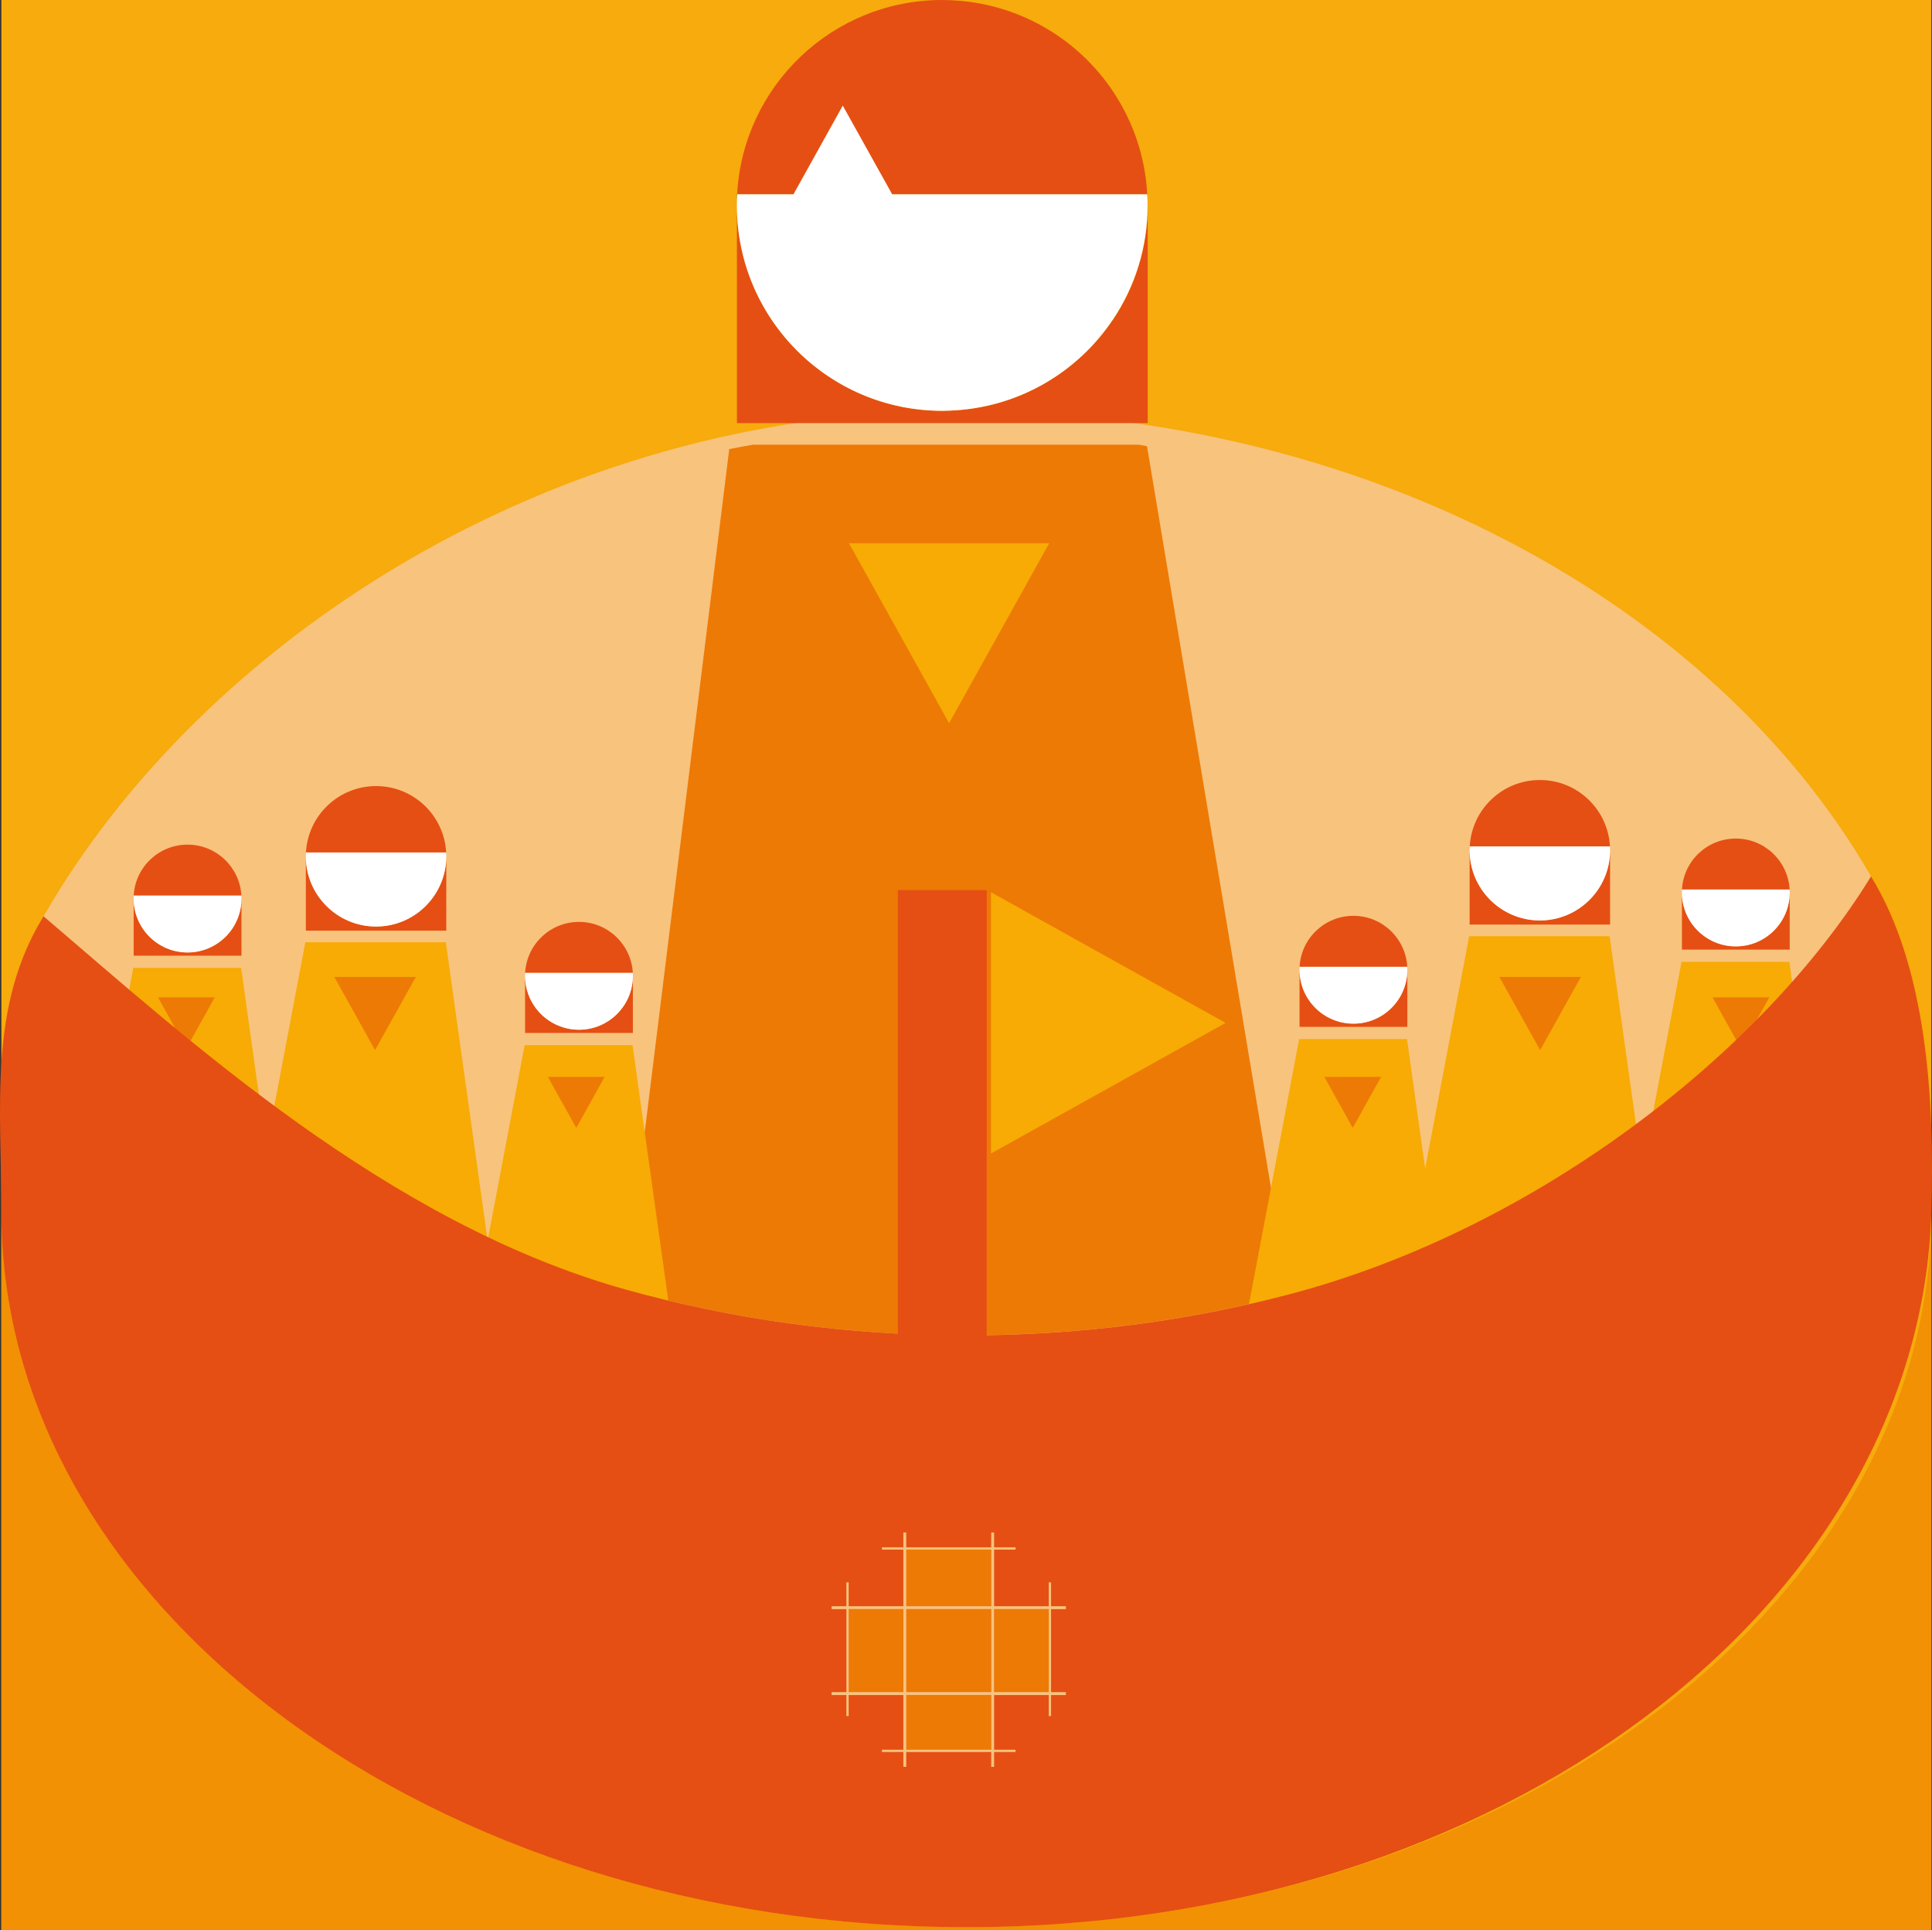 <?xml version="1.0" encoding="UTF-8"?>
<svg id="Modo_de_aislamiento" data-name="Modo de aislamiento" xmlns="http://www.w3.org/2000/svg" viewBox="0 0 324.38 324.04">
  <rect x="0" y="0" width="324.38" height="324.04" fill="#333333" stroke="none"/>
  <defs>
    <style>
      .cls-1 {
        fill: #e54f13;
      }

      .cls-1, .cls-2, .cls-3, .cls-4, .cls-5, .cls-6, .cls-7, .cls-8, .cls-9 {
        stroke-width: 0px;
      }

      .cls-2 {
        fill: #176380;
      }

      .cls-3 {
        fill: #f7ab0c;
      }

      .cls-4 {
        fill: #f7ab04;
      }

      .cls-5 {
        fill: #be292e;
      }

      .cls-6 {
        fill: #f19103;
      }

      .cls-7 {
        fill: #ed7a05;
      }

      .cls-8 {
        fill: #fff;
      }

      .cls-9 {
        fill: #f8c37d;
      }
    </style>
  </defs>
  <g>
    <rect class="cls-3" x=".23" width="324.04" height="324.04"/>
    <g>
      <path class="cls-6" d="M162.25,323.52C72.77,323.52.23,269.78.23,203.49v120.55h324.04v-120.55c0,66.29-72.54,120.03-162.02,120.03Z"/>
      <path class="cls-5" d="M309.79,153.82c9.3,15.14,14.48,31.95,14.48,49.67"/>
      <path class="cls-9" d="M160.72,225.11c68.18,0,126.9-31.93,153.42-77.99-26.52-46.05-85.23-78.16-153.42-78.16S33.82,107.76,7.31,153.82c26.52,46.05,85.23,71.3,153.42,71.3Z"/>
    </g>
    <g>
      <path class="cls-7" d="M216.39,217.3l-23.81-142.4c-.46-.08-.92-.17-1.38-.25h-64.78c-1.33.23-2.65.48-3.98.74l-17.46,141.06c17.8,4.99,37.1,7.72,57.26,7.72,18.99,0,37.21-2.43,54.14-6.88Z"/>
      <g>
        <polygon class="cls-4" points="40.48 162.48 22.38 162.48 17.53 188.03 12.23 216.03 12.21 216.14 48.01 216.14 40.48 162.48"/>
        <polygon class="cls-7" points="33.67 171.71 33.94 171.24 36.05 167.44 36.06 167.43 36.05 167.43 31.55 167.43 31.29 167.43 26.53 167.43 26.53 167.43 26.54 167.44 28.65 171.24 28.91 171.71 29.1 172.04 31.29 175.99 33.67 171.71"/>
        <g>
          <path class="cls-1" d="M31.49,141.79c4.83,0,8.78,3.79,9.04,8.56h-18.08c.25-4.77,4.2-8.56,9.04-8.56Z"/>
          <path class="cls-2" d="M22.45,150.35c0,.16-.01.32-.01.49v-.49h.01Z"/>
          <path class="cls-1" d="M31.49,159.89c5,0,9.05-4.05,9.05-9.05v9.59h-18.1v-9.59c0,5,4.05,9.05,9.05,9.05Z"/>
          <path class="cls-2" d="M40.54,150.35v.49c0-.16,0-.33-.01-.49h.01Z"/>
          <path class="cls-8" d="M40.53,150.35c0,.16.01.32.01.49,0,5-4.05,9.05-9.05,9.05-5,0-9.05-4.05-9.05-9.05,0-.16,0-.33.01-.49h18.08Z"/>
        </g>
      </g>
      <g>
        <polygon class="cls-4" points="106.2 175.45 88.09 175.45 83.25 200.99 77.94 229 77.92 229.1 113.72 229.1 106.2 175.45"/>
        <g>
          <path class="cls-1" d="M97.21,154.76c4.83,0,8.78,3.79,9.04,8.56h-18.08c.25-4.77,4.2-8.56,9.04-8.56Z"/>
          <path class="cls-2" d="M88.17,163.32c0,.16-.01.32-.01.49v-.49h.01Z"/>
          <path class="cls-1" d="M97.21,172.86c5,0,9.05-4.05,9.05-9.05v9.59h-18.1v-9.59c0,5,4.05,9.05,9.05,9.05Z"/>
          <path class="cls-2" d="M106.26,163.32v.49c0-.16,0-.33-.01-.49h.01Z"/>
          <path class="cls-8" d="M106.25,163.32c0,.16.01.32.01.49,0,5-4.05,9.05-9.05,9.05-5,0-9.05-4.05-9.05-9.05,0-.16,0-.33.01-.49h18.08Z"/>
        </g>
      </g>
      <g>
        <polygon class="cls-4" points="74.85 158.18 51.27 158.18 44.96 191.45 38.05 227.92 38.02 228.06 84.65 228.06 74.85 158.18"/>
        <g>
          <path class="cls-1" d="M63.14,131.96c6.3,0,11.44,4.94,11.77,11.15h-23.54c.33-6.21,5.47-11.15,11.77-11.15Z"/>
          <path class="cls-2" d="M51.37,143.11c-.01.21-.02.42-.02.64v-.64h.02Z"/>
          <path class="cls-1" d="M63.14,155.53c6.51,0,11.79-5.28,11.79-11.79v12.49h-23.58v-12.49c0,6.51,5.28,11.79,11.79,11.79Z"/>
          <path class="cls-2" d="M74.93,143.11v.64c0-.21,0-.43-.02-.64h.02Z"/>
          <path class="cls-8" d="M74.91,143.11c.01.21.02.42.02.64,0,6.51-5.28,11.79-11.79,11.79-6.51,0-11.79-5.28-11.79-11.79,0-.21,0-.43.02-.64h23.54Z"/>
        </g>
      </g>
      <g>
        <polygon class="cls-4" points="236.23 174.43 218.13 174.43 213.29 199.97 207.98 227.98 207.96 228.08 243.76 228.08 236.23 174.43"/>
        <g>
          <path class="cls-1" d="M227.24,153.74c4.83,0,8.78,3.79,9.04,8.56h-18.08c.25-4.77,4.2-8.56,9.04-8.56Z"/>
          <path class="cls-2" d="M218.2,162.3c0,.16-.01.32-.01.49v-.49h.01Z"/>
          <path class="cls-1" d="M227.24,171.84c5,0,9.05-4.05,9.05-9.05v9.59h-18.1v-9.59c0,5,4.05,9.05,9.05,9.05Z"/>
          <path class="cls-2" d="M236.29,162.3v.49c0-.16,0-.33-.01-.49h.01Z"/>
          <path class="cls-8" d="M236.28,162.3c0,.16.01.32.01.49,0,5-4.05,9.05-9.05,9.05-5,0-9.05-4.05-9.05-9.05,0-.16,0-.33.01-.49h18.08Z"/>
        </g>
      </g>
      <g>
        <polygon class="cls-4" points="300.43 161.46 282.33 161.46 277.49 187.01 272.18 215.01 272.16 215.12 307.96 215.12 300.43 161.46"/>
        <polygon class="cls-7" points="294.67 171.71 294.94 171.24 297.05 167.44 297.06 167.43 297.05 167.43 292.55 167.43 292.29 167.43 287.54 167.43 287.53 167.43 287.54 167.44 289.65 171.24 289.91 171.71 290.1 172.04 292.29 175.99 294.67 171.71"/>
        <g>
          <path class="cls-1" d="M291.44,140.77c4.83,0,8.78,3.79,9.04,8.56h-18.08c.25-4.77,4.2-8.56,9.04-8.56Z"/>
          <path class="cls-2" d="M282.4,149.33c0,.16-.01.32-.01.49v-.49h.01Z"/>
          <path class="cls-1" d="M291.44,158.87c5,0,9.05-4.05,9.05-9.05v9.59h-18.1v-9.59c0,5,4.05,9.05,9.05,9.05Z"/>
          <path class="cls-2" d="M300.49,149.33v.49c0-.16,0-.33-.01-.49h.01Z"/>
          <path class="cls-8" d="M300.48,149.33c0,.16.01.32.01.49,0,5-4.05,9.05-9.05,9.05-5,0-9.05-4.05-9.05-9.05,0-.16,0-.33.01-.49h18.08Z"/>
        </g>
      </g>
      <g>
        <polygon class="cls-4" points="270.25 157.16 246.67 157.16 240.37 190.43 233.45 226.9 233.43 227.04 280.05 227.04 270.25 157.16"/>
        <g>
          <path class="cls-1" d="M258.54,130.94c6.3,0,11.44,4.94,11.77,11.15h-23.54c.33-6.21,5.47-11.15,11.77-11.15Z"/>
          <path class="cls-2" d="M246.77,142.09c-.01.21-.02.42-.02.64v-.64h.02Z"/>
          <path class="cls-1" d="M258.54,154.51c6.51,0,11.79-5.28,11.79-11.79v12.49h-23.58v-12.49c0,6.51,5.28,11.79,11.79,11.79Z"/>
          <path class="cls-2" d="M270.33,142.09v.64c0-.21,0-.43-.02-.64h.02Z"/>
          <path class="cls-8" d="M270.31,142.09c.01.21.02.42.02.64,0,6.51-5.28,11.79-11.79,11.79-6.51,0-11.79-5.28-11.79-11.79,0-.21,0-.43.02-.64h23.54Z"/>
        </g>
      </g>
      <path class="cls-1" d="M314.14,147.13c-18.11,29.49-56.21,59.26-97.75,70.17-16.93,4.45-35.15,6.88-54.14,6.88-20.16,0-39.46-2.74-57.26-7.72-40.1-11.23-73.76-42.27-97.68-62.64C-1.99,168.95.23,185.77.23,203.49c0,66.29,72.54,120.03,162.02,120.03s160.01-53.77,162.02-120.03c.58-19.25-.83-41.22-10.13-56.36Z"/>
    </g>
    <g>
      <path class="cls-2" d="M123.71,32.62v1.86c0-.62.02-1.25.05-1.86h-.05Z"/>
      <path class="cls-5" d="M159.3,0v.03s.03,0,.05,0l-.05-.03Z"/>
      <path class="cls-1" d="M186.88,15.35C180.89,6.4,170.83.41,159.35.03c-.02,0-.03,0-.05,0-.37-.01-.73-.03-1.1-.03C139.77,0,124.73,14.44,123.76,32.62h68.86c-.34-6.37-2.41-12.28-5.75-17.27Z"/>
      <path class="cls-5" d="M192.68,32.62h-.05c.03.62.05,1.24.05,1.86v-1.86Z"/>
      <path class="cls-5" d="M159.3,68.97l.05-.03s-.04,0-.05,0v.03Z"/>
      <path class="cls-1" d="M186.89,53.61c-5.98,8.96-16.05,14.95-27.53,15.33l-.05.03v-.03c-.37.01-.73.03-1.1.03-19.04,0-34.48-15.44-34.48-34.48v36.54h68.97v-36.54c0,7.08-2.13,13.65-5.79,19.13Z"/>
    </g>
    <polygon class="cls-4" points="167.76 106.3 168.68 104.64 176.15 91.22 176.16 91.2 176.15 91.2 160.26 91.2 159.35 91.2 142.55 91.2 142.54 91.2 142.55 91.22 150.03 104.65 150.95 106.3 151.6 107.47 159.35 121.4 167.76 106.3"/>
    <polygon class="cls-4" points="186.08 160.75 183.92 159.55 166.42 149.8 166.38 149.79 166.38 149.8 166.38 170.53 166.38 171.71 166.38 193.62 166.38 193.64 166.42 193.62 183.92 183.88 186.08 182.68 187.61 181.83 205.78 171.71 186.08 160.75"/>
    <rect class="cls-1" x="150.75" y="149.42" width="14.92" height="101.23"/>
    <path class="cls-8" d="M192.63,32.62h-42.83l-3.63-6.51-.46-.83-.33-.59-3.88-6.96-4.2,7.55-.46.83-3.62,6.51h-9.45c-.03.62-.05,1.24-.05,1.86,0,19.04,15.44,34.48,34.48,34.48.37,0,.74-.02,1.1-.03.02,0,.04,0,.05,0,11.49-.38,21.55-6.37,27.53-15.33,3.66-5.47,5.79-12.05,5.79-19.13,0-.63-.02-1.25-.05-1.86Z"/>
    <polygon class="cls-7" points="262.01 170.14 262.38 169.47 265.42 164.01 265.43 164 265.42 164 258.96 164 258.59 164 251.75 164 251.75 164 251.75 164.01 254.79 169.47 255.17 170.14 255.43 170.62 258.59 176.28 262.01 170.14"/>
    <polygon class="cls-7" points="66.39 170.14 66.77 169.47 69.81 164.01 69.81 164 69.81 164 63.34 164 62.97 164 56.14 164 56.13 164 56.14 164.01 59.18 169.47 59.55 170.14 59.82 170.62 62.97 176.28 66.39 170.14"/>
    <polygon class="cls-7" points="99.14 185.06 99.4 184.59 101.51 180.79 101.52 180.78 101.51 180.78 97.01 180.78 96.76 180.78 92 180.78 91.99 180.78 92 180.79 94.11 184.59 94.38 185.06 94.56 185.39 96.76 189.34 99.14 185.06"/>
    <polygon class="cls-7" points="229.5 185.06 229.76 184.59 231.88 180.79 231.88 180.78 231.88 180.78 227.38 180.78 227.12 180.78 222.36 180.78 222.36 180.78 222.36 180.79 224.48 184.59 224.74 185.06 224.93 185.39 227.12 189.34 229.5 185.06"/>
  </g>
  <g>
    <rect class="cls-7" x="152.17" y="260.13" width="14.26" height="9.51"/>
    <rect class="cls-7" x="152.17" y="270.13" width="14.26" height="13.93"/>
    <rect class="cls-7" x="166.92" y="270.13" width="9.18" height="13.93"/>
    <rect class="cls-7" x="142.5" y="270.13" width="9.18" height="13.93"/>
    <rect class="cls-7" x="152.17" y="284.54" width="14.26" height="9.18"/>
    <path class="cls-9" d="M178.96,270.13v-.49h-2.49v-4.01h-.38v4.01h-9.18v-9.51h3.6v-.38h-3.6v-2.49h-.49v2.49h-14.26v-2.49h-.49v2.49h-3.6v.38h3.6v9.51h-9.18v-4.01h-.38v4.01h-2.49v.49h2.49v13.93h-2.49v.49h2.49v3.53h.38v-3.53h9.18v9.18h-3.6v.38h3.6v2.49h.49v-2.49h14.26v2.49h.49v-2.49h3.6v-.38h-3.6v-9.18h9.18v3.53h.38v-3.53h2.49v-.49h-2.49v-13.93h2.49ZM166.43,293.72h-14.26v-9.18h14.26v9.18ZM152.17,284.05v-13.93h14.26v13.93h-14.26ZM152.17,260.13h14.26v9.51h-14.26v-9.51ZM142.5,284.05v-13.93h9.18v13.93h-9.18ZM176.09,284.05h-9.18v-13.93h9.18v13.93Z"/>
  </g>
</svg>
